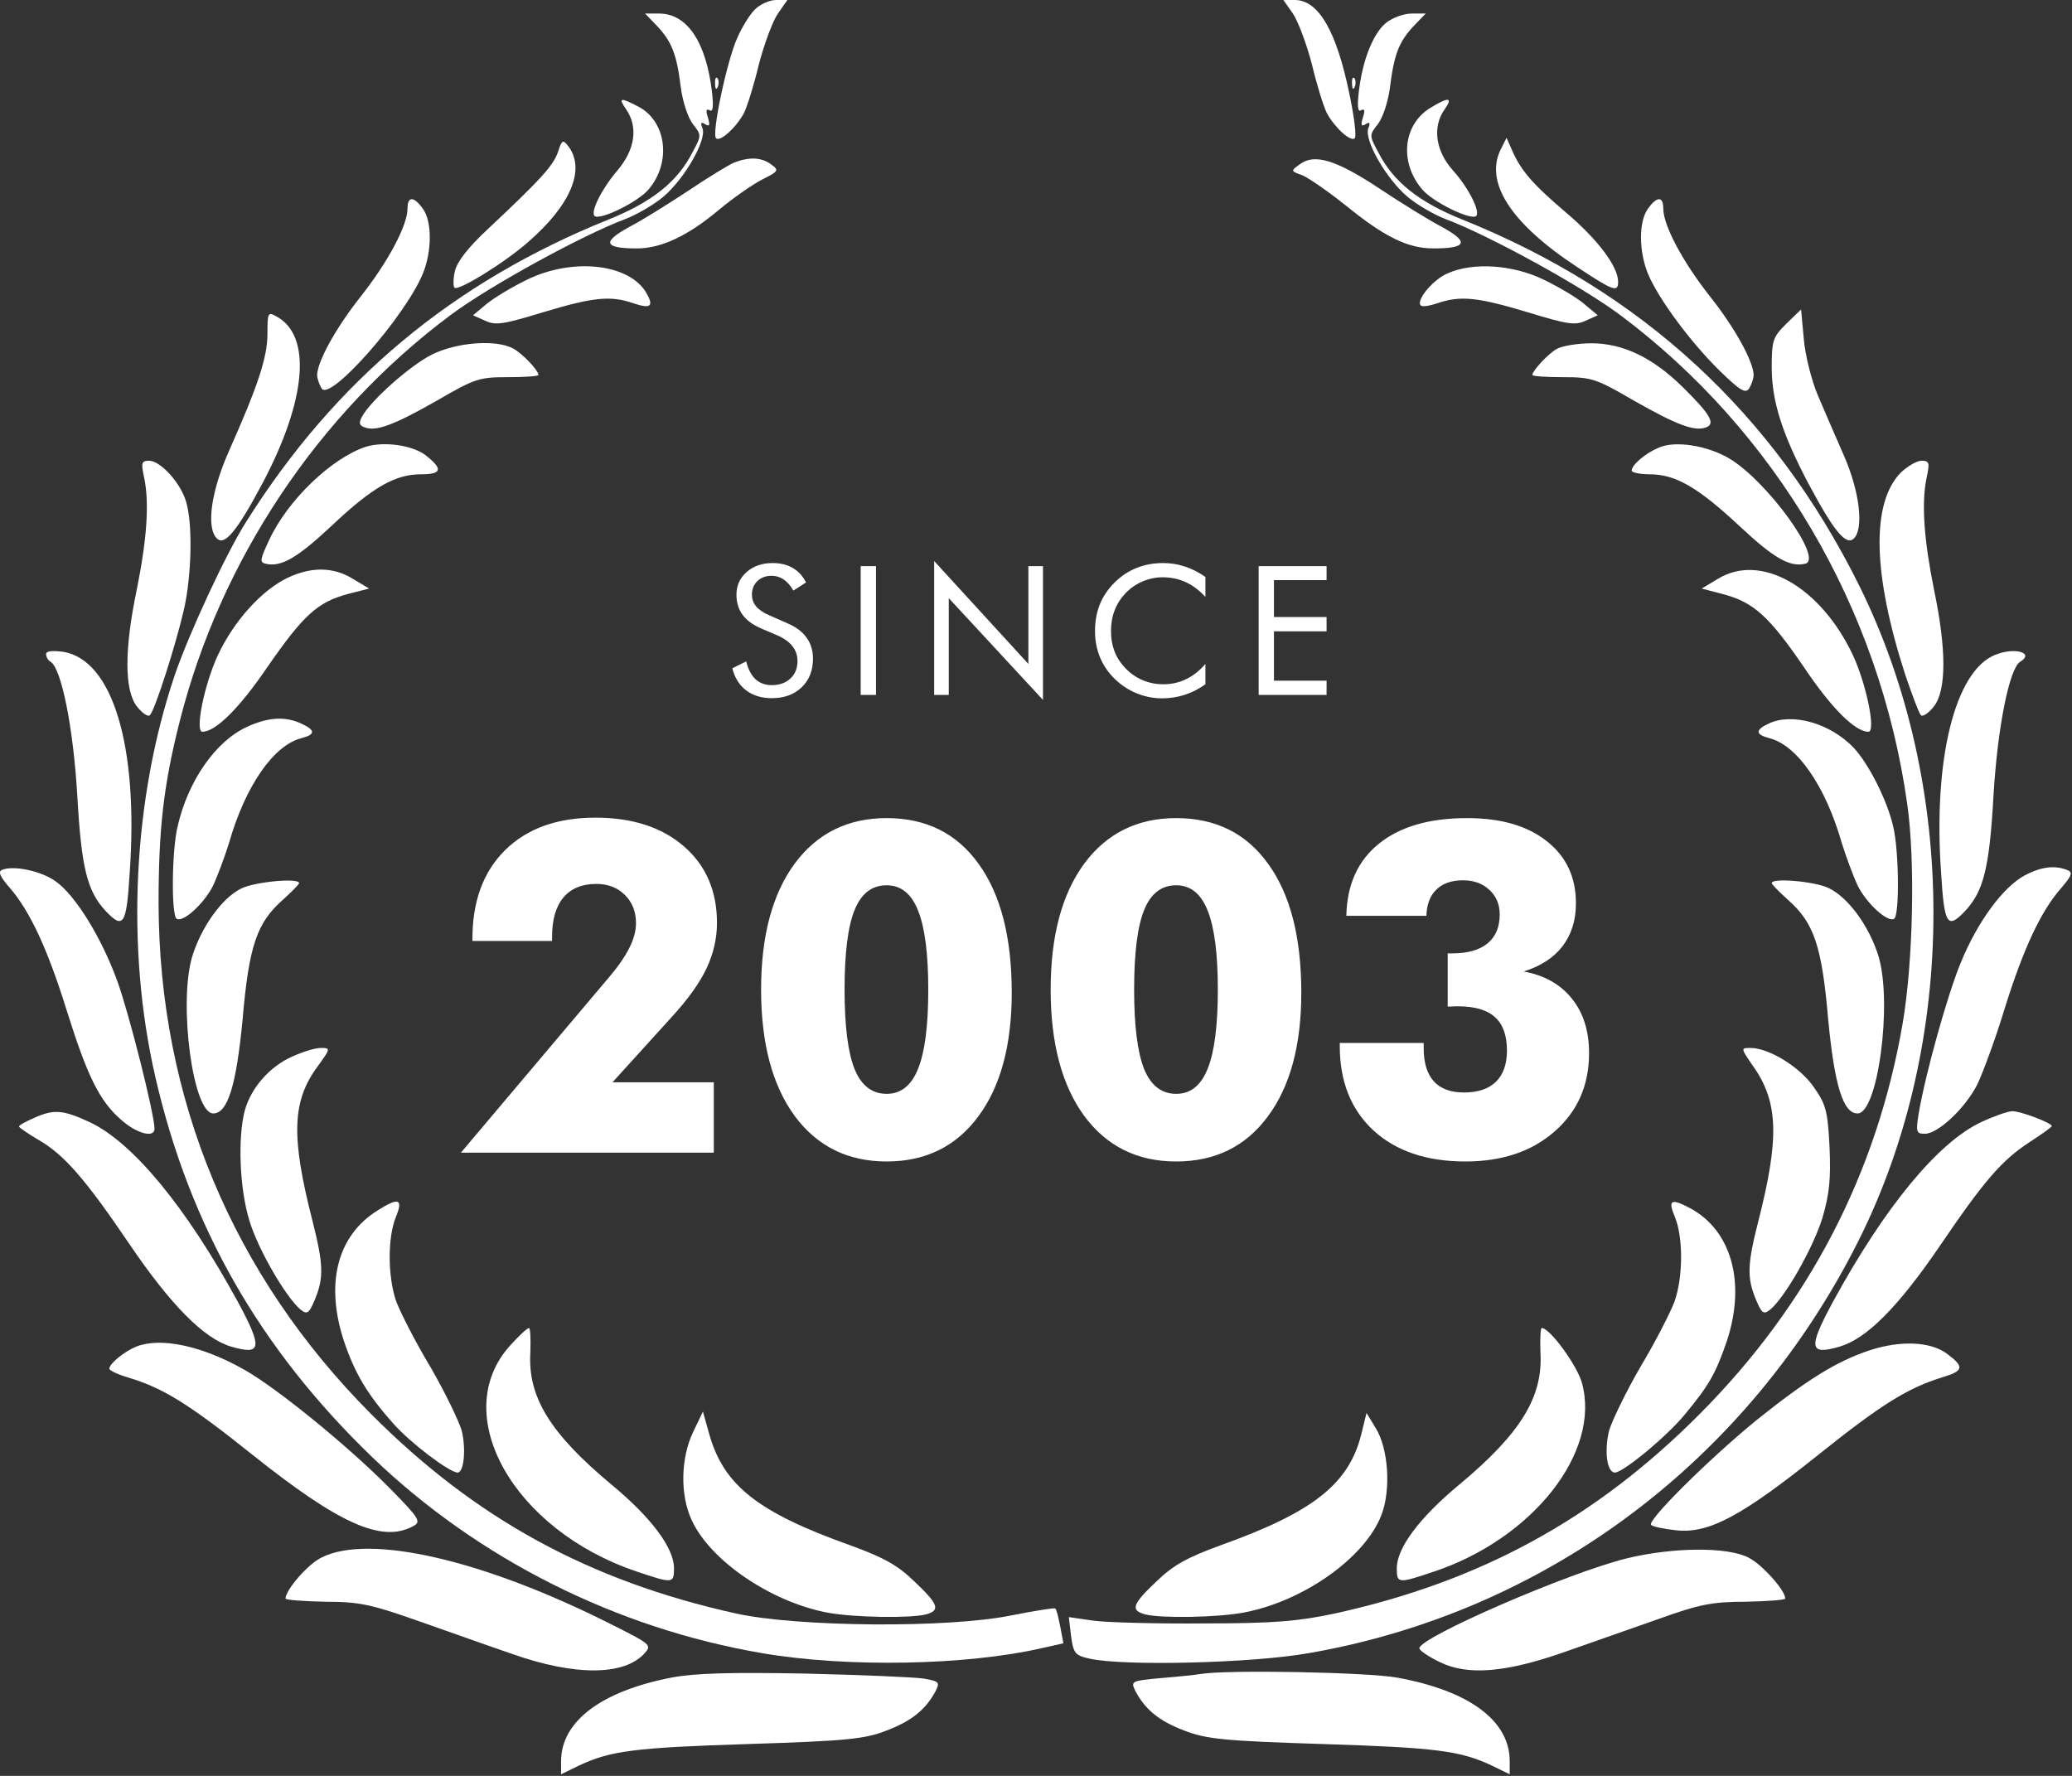 <svg width="161" height="138" viewBox="0 0 161 138" fill="none" xmlns="http://www.w3.org/2000/svg">
<rect x="0" y="0" width="161" height="138" fill="#333333" stroke="none"/>
<path d="M58.655 0.737C58.234 1.158 57.637 2.141 57.286 2.949C56.479 4.739 55.286 10.39 55.637 10.741C55.953 11.057 57.216 9.898 57.813 8.775C58.059 8.284 58.585 6.599 58.971 4.984C59.392 3.37 60.059 1.615 60.445 1.053L61.182 4.57764e-05H60.305C59.814 4.57764e-05 59.076 0.316 58.655 0.737Z" fill="white"/>
<path d="M100.46 1.053C100.846 1.615 101.513 3.37 101.935 4.984C102.321 6.599 102.847 8.284 103.093 8.775C103.69 9.898 104.953 11.057 105.269 10.741C105.41 10.601 105.234 9.126 104.883 7.441C103.865 2.422 102.461 4.57764e-05 100.601 4.57764e-05H99.723L100.46 1.053Z" fill="white"/>
<path d="M51.038 2.001C52.197 3.229 52.583 4.212 52.899 6.775C53.039 7.898 53.46 9.161 53.846 9.653C54.513 10.495 54.513 10.53 53.811 11.829C52.653 14.111 50.687 15.69 47.283 17.059C35.173 21.938 26.047 29.555 19.132 40.541C17.552 43.034 14.709 49.176 13.586 52.441C10.321 62.093 9.76 73.677 12.076 83.716C14.744 95.299 20.185 104.811 28.925 113.235C37.138 121.133 47.879 126.539 59.252 128.469C65.816 129.592 75.082 129.417 80.909 128.083L82.629 127.697L82.383 126.398C82.243 125.696 82.103 125.064 81.997 124.994C81.927 124.924 80.418 125.17 78.628 125.521C73.713 126.539 61.955 126.433 57.181 125.38C45.773 122.853 36.928 118.009 28.855 109.901C18.044 99.055 12.357 85.365 12.322 70.202C12.322 64.41 12.708 61.005 13.972 56.021C17.131 43.56 24.678 32.188 35.032 24.465C38.051 22.219 45.212 18.288 48.581 17.024C49.494 16.673 50.828 15.901 51.565 15.269C53.215 13.865 54.935 10.846 54.584 9.969C54.408 9.548 54.478 9.442 54.794 9.653C55.145 9.863 55.18 9.723 55.005 9.126C54.829 8.6 54.864 8.424 55.145 8.565C55.391 8.74 55.461 8.284 55.321 7.126C54.864 3.264 53.39 1.053 51.214 1.053H50.126L51.038 2.001Z" fill="white"/>
<path d="M107.726 1.755C106.708 2.562 105.866 4.668 105.585 7.125C105.445 8.284 105.515 8.74 105.761 8.565C106.041 8.424 106.076 8.6 105.901 9.126C105.725 9.723 105.761 9.863 106.112 9.653C106.427 9.442 106.498 9.547 106.322 9.969C105.971 10.846 107.691 13.865 109.341 15.269C110.078 15.901 111.412 16.673 112.324 17.024C115.694 18.288 122.855 22.219 125.873 24.465C137.983 33.521 146.056 47.246 148.197 62.48C148.829 66.867 148.654 74.765 147.846 79.503C145.846 91.157 140.581 101.336 132.051 109.901C123.978 118.009 115.062 122.888 103.725 125.38C100.917 125.977 99.056 126.152 93.616 126.152C89.965 126.187 86.069 126.082 84.981 125.942L83.05 125.661L83.226 127.135C83.401 128.469 83.542 128.645 84.665 128.89C87.297 129.487 97.301 129.241 101.654 128.469C120.152 125.275 135.877 113.481 144.442 96.352C152.164 80.907 152.164 61.005 144.442 45.456C137.808 32.117 127.593 22.675 113.623 17.059C110.218 15.69 108.253 14.111 107.094 11.829C106.392 10.53 106.392 10.495 107.059 9.653C107.445 9.161 107.867 7.898 108.007 6.774C108.323 4.212 108.709 3.229 109.867 2.001L110.78 1.053H109.692C109.095 1.053 108.218 1.369 107.726 1.755Z" fill="white"/>
<path d="M55.566 6.529C55.566 6.915 55.672 7.02 55.777 6.739C55.882 6.494 55.847 6.178 55.742 6.073C55.637 5.932 55.531 6.143 55.566 6.529Z" fill="white"/>
<path d="M105.059 6.529C105.059 6.915 105.164 7.02 105.269 6.739C105.374 6.494 105.339 6.178 105.234 6.073C105.129 5.932 105.023 6.143 105.059 6.529Z" fill="white"/>
<path d="M48.651 8.494C49.599 9.863 49.353 11.618 47.985 13.233C46.756 14.672 45.879 16.427 46.194 16.778C46.581 17.164 49.599 15.69 50.407 14.707C52.197 12.601 51.776 9.407 49.599 8.284C48.195 7.547 48.02 7.582 48.651 8.494Z" fill="white"/>
<path d="M111.131 8.389C109.025 9.688 108.709 12.601 110.499 14.707C111.306 15.69 114.325 17.164 114.711 16.778C115.027 16.427 114.115 14.602 112.921 13.268C111.552 11.759 111.271 9.863 112.254 8.494C112.921 7.547 112.57 7.512 111.131 8.389Z" fill="white"/>
<path d="M43.351 11.829C42.965 12.917 41.947 14.005 37.911 17.796C36.366 19.235 35.524 20.323 35.348 21.061C35.208 21.657 35.208 22.254 35.313 22.359C35.594 22.64 39.209 20.429 41.07 18.779C44.334 15.936 45.492 13.198 44.194 11.408C43.737 10.811 43.667 10.846 43.351 11.829Z" fill="white"/>
<path d="M116.677 11.478C115.273 14.075 117.309 17.305 122.539 20.745C125.347 22.605 125.733 22.745 125.733 21.903C125.733 20.709 124.153 18.604 121.661 16.497C119.064 14.286 118.151 13.233 117.449 11.583L117.063 10.706L116.677 11.478Z" fill="white"/>
<path d="M57.041 12.636C56.619 12.812 55.005 13.795 53.495 14.813C51.951 15.831 49.88 17.129 48.862 17.656C46.756 18.814 46.932 19.305 49.494 19.305C51.354 19.305 53.425 18.358 55.882 16.287C56.935 15.409 58.445 14.356 59.182 13.97C60.516 13.303 60.551 13.233 59.919 12.777C59.182 12.215 58.199 12.18 57.041 12.636Z" fill="white"/>
<path d="M100.987 12.777C100.285 13.268 100.285 13.303 101.197 13.619C101.689 13.83 103.163 14.848 104.532 15.936C107.586 18.428 109.411 19.305 111.377 19.305C113.974 19.305 114.185 18.814 112.079 17.656C111.061 17.129 108.849 15.76 107.165 14.637C103.83 12.426 102.11 11.899 100.987 12.777Z" fill="white"/>
<path d="M31.663 16.217C31.663 17.515 30.153 20.358 28.012 23.061C26.047 25.553 24.678 28.081 24.642 29.134C24.642 29.415 24.818 29.906 24.994 30.187C25.625 31.24 31.452 24.641 32.856 21.271C33.558 19.551 33.593 17.235 32.856 16.217C32.154 15.234 31.663 15.234 31.663 16.217Z" fill="white"/>
<path d="M128.05 16.217C127.312 17.235 127.348 19.551 128.05 21.271C128.857 23.202 131.314 26.536 133.596 28.783C135.21 30.362 135.631 30.608 135.912 30.187C136.088 29.906 136.263 29.415 136.263 29.134C136.228 28.081 134.859 25.553 132.893 23.061C130.752 20.358 129.243 17.515 129.243 16.217C129.243 15.234 128.752 15.234 128.05 16.217Z" fill="white"/>
<path d="M40.964 21.727C39.806 22.289 38.402 23.131 37.805 23.623L36.752 24.5L37.7 24.922C38.507 25.308 39.139 25.202 42.228 24.255C46.089 23.096 47.423 22.956 49.178 23.553C50.617 24.044 50.863 23.798 50.126 22.605C48.687 20.464 44.439 20.043 40.964 21.727Z" fill="white"/>
<path d="M112.5 21.236C111.377 21.692 110.008 23.342 110.394 23.728C110.499 23.869 111.096 23.763 111.728 23.553C113.483 22.956 114.817 23.096 118.678 24.255C121.767 25.202 122.398 25.308 123.206 24.922L124.153 24.5L123.1 23.623C122.539 23.131 121.1 22.289 119.941 21.727C117.554 20.569 114.466 20.358 112.5 21.236Z" fill="white"/>
<path d="M20.781 25.939C20.781 27.765 20.044 29.976 17.798 35.031C16.394 38.19 16.008 40.998 16.85 41.84C17.447 42.437 18.395 41.314 20.395 37.558C23.835 31.064 24.256 26.045 21.448 24.571C20.817 24.22 20.781 24.325 20.781 25.939Z" fill="white"/>
<path d="M138.79 25.167C137.773 26.185 137.667 26.431 137.667 28.537C137.667 31.17 138.475 33.697 140.51 37.558C142.511 41.314 143.459 42.437 144.056 41.84C144.828 41.068 144.512 38.225 143.283 35.417C142.652 33.978 141.739 31.872 141.248 30.713C140.756 29.555 140.265 27.589 140.159 26.326L139.949 24.044L138.79 25.167Z" fill="white"/>
<path d="M33.558 27.554C31.873 28.397 28.784 31.134 28.117 32.398C27.872 32.855 27.907 33.065 28.328 33.206C29.206 33.556 30.61 33.03 33.944 31.134C36.893 29.415 37.244 29.309 39.455 29.309C40.754 29.309 41.842 29.239 41.842 29.134C41.807 28.748 40.578 27.449 39.841 27.063C38.472 26.361 35.454 26.607 33.558 27.554Z" fill="white"/>
<path d="M120.994 27.098C120.327 27.449 119.099 28.783 119.064 29.134C119.064 29.239 120.152 29.309 121.451 29.309C123.662 29.309 124.013 29.415 126.961 31.134C130.296 33.03 131.7 33.556 132.578 33.206C133.315 32.925 132.894 32.188 130.752 30.081C128.436 27.8 126.119 26.677 123.662 26.677C122.574 26.677 121.38 26.887 120.994 27.098Z" fill="white"/>
<path d="M28.433 34.715C25.766 35.592 22.361 38.857 20.922 41.946C20.22 43.455 20.15 43.701 20.641 43.806C21.834 44.087 23.063 43.385 25.731 40.892C28.96 37.839 30.715 36.856 32.716 36.856C34.365 36.856 34.436 36.435 33.032 35.347C31.979 34.574 29.802 34.294 28.433 34.715Z" fill="white"/>
<path d="M128.892 34.785C127.874 35.206 126.786 36.119 126.786 36.575C126.786 36.715 127.418 36.856 128.19 36.856C130.191 36.856 131.946 37.874 135.175 40.892C137.843 43.385 139.071 44.087 140.265 43.806C141.739 43.49 137.316 37.382 134.368 35.627C132.648 34.609 130.156 34.223 128.892 34.785Z" fill="white"/>
<path d="M11.199 37.102C11.62 39.102 11.409 41.91 10.637 45.772C9.655 50.44 9.655 53.634 10.637 54.898C11.059 55.424 11.515 55.74 11.655 55.565C12.041 55.178 13.656 50.124 14.288 47.386C14.884 44.789 14.99 40.752 14.463 38.997C14.042 37.523 12.463 35.803 11.585 35.803C10.988 35.803 10.953 35.978 11.199 37.102Z" fill="white"/>
<path d="M147.706 36.715C145.389 39.067 145.495 44.578 148.057 52.476C148.584 54.02 149.11 55.424 149.251 55.565C149.391 55.74 149.847 55.424 150.268 54.898C151.251 53.634 151.251 50.44 150.268 45.772C149.496 41.91 149.286 39.102 149.707 37.102C149.953 35.978 149.917 35.803 149.321 35.803C148.935 35.803 148.233 36.224 147.706 36.715Z" fill="white"/>
<path d="M22.361 44.894C20.36 45.842 18.184 48.229 16.92 50.931C15.867 53.213 15.13 56.863 15.727 56.863C16.745 56.863 18.57 55.073 20.746 51.879C23.59 47.772 24.678 46.789 27.029 46.158L28.679 45.736L27.451 44.999C25.941 44.052 24.221 44.017 22.361 44.894Z" fill="white"/>
<path d="M133.455 44.999L132.227 45.736L133.841 46.158C136.263 46.789 137.457 47.878 140.194 51.879C142.336 55.073 144.161 56.863 145.179 56.863C145.776 56.863 145.038 53.213 143.985 50.931C141.458 45.561 136.79 42.928 133.455 44.999Z" fill="white"/>
<path d="M3.582 50.826C3.582 51.037 3.722 51.317 3.933 51.423C4.775 51.949 5.688 56.512 6.004 61.778C6.32 67.464 6.776 69.254 8.215 70.798C9.584 72.237 9.83 71.886 10.076 67.85C10.778 57.952 8.742 51.282 4.916 50.651C4.073 50.545 3.582 50.58 3.582 50.826Z" fill="white"/>
<path d="M155.007 50.896C151.918 52.16 150.198 58.969 150.83 67.85C151.076 71.886 151.321 72.237 152.69 70.798C154.129 69.254 154.586 67.464 154.902 61.778C155.218 56.512 156.13 51.949 156.973 51.423C158.131 50.721 156.516 50.264 155.007 50.896Z" fill="white"/>
<path d="M19.202 56.477C16.745 57.6 14.604 60.689 13.796 64.235C13.34 66.165 13.305 71.149 13.726 71.395C14.218 71.711 15.832 70.237 16.534 68.868C16.885 68.131 17.447 66.621 17.798 65.498C19.061 61.075 21.273 57.881 23.449 57.355C24.537 57.074 24.502 56.723 23.414 56.232C22.15 55.635 20.817 55.74 19.202 56.477Z" fill="white"/>
<path d="M137.422 56.232C136.368 56.723 136.404 57.074 137.457 57.355C139.633 57.881 141.844 61.075 143.108 65.498C143.459 66.621 144.02 68.131 144.371 68.868C145.073 70.237 146.688 71.711 147.18 71.395C147.601 71.149 147.566 66.165 147.109 64.235C146.653 62.234 145.249 59.426 144.056 58.127C142.23 56.197 139.247 55.354 137.422 56.232Z" fill="white"/>
<path d="M0.142 67.604C-0.174 67.745 0.037 68.166 0.774 69.008C2.318 70.798 3.687 73.712 5.162 78.45C6.776 83.61 7.724 85.541 9.374 86.98C10.602 88.103 12.006 88.454 12.006 87.717C12.006 86.594 10.041 78.801 9.128 76.274C7.899 72.869 5.864 69.57 4.319 68.482C3.196 67.674 1.02 67.218 0.142 67.604Z" fill="white"/>
<path d="M157.324 68.025C155.639 68.938 153.673 71.606 152.374 74.765C151.321 77.292 149.601 83.47 149.075 86.594C148.864 87.963 148.899 88.103 149.566 88.103C150.584 88.103 152.69 86.138 153.638 84.277C154.059 83.4 155.042 80.767 155.744 78.45C157.218 73.712 158.587 70.798 160.132 69.043C161.009 68.025 161.079 67.78 160.623 67.604C159.64 67.218 158.587 67.359 157.324 68.025Z" fill="white"/>
<path d="M18.746 69.043C17.236 69.781 15.622 72.062 14.92 74.379C13.867 78.029 14.99 86.524 16.569 86.524C17.693 86.524 18.36 84.347 18.851 79.223C19.342 73.466 19.974 71.711 21.94 69.956C22.642 69.324 23.238 68.727 23.238 68.622C23.238 68.201 19.799 68.517 18.746 69.043Z" fill="white"/>
<path d="M137.667 68.622C137.667 68.727 138.264 69.324 138.966 69.956C140.932 71.711 141.563 73.466 142.055 79.223C142.546 84.347 143.213 86.524 144.336 86.524C145.916 86.524 147.039 78.029 145.986 74.379C145.284 72.027 143.634 69.745 142.09 69.008C141.002 68.482 137.667 68.201 137.667 68.622Z" fill="white"/>
<path d="M22.712 82.101C20.957 82.873 19.518 84.523 19.026 86.278C18.465 88.384 18.605 92.35 19.377 94.843C20.044 97.089 22.221 100.81 23.344 101.757C23.87 102.179 24.011 102.073 24.467 100.985C25.169 99.3 25.134 98.247 24.291 94.913C22.607 88.349 22.677 85.576 24.678 82.873C25.696 81.469 25.696 81.434 24.923 81.434C24.467 81.434 23.484 81.75 22.712 82.101Z" fill="white"/>
<path d="M136.263 82.908C138.194 85.681 138.264 88.489 136.614 94.948C135.772 98.247 135.737 99.3 136.439 100.985C136.895 102.073 137.035 102.179 137.562 101.757C138.72 100.775 140.861 97.019 141.599 94.667C142.16 92.772 142.265 91.613 142.16 89.121C142.02 86.348 141.879 85.822 140.967 84.523C139.914 82.943 137.457 81.434 136.017 81.434C135.245 81.434 135.245 81.434 136.263 82.908Z" fill="white"/>
<path d="M2.634 86.875C2.003 87.155 1.476 87.436 1.476 87.541C1.476 87.612 2.178 88.103 3.02 88.594C5.021 89.753 6.671 91.683 10.076 96.703C13.27 101.406 15.832 104.004 17.938 104.636C20.325 105.338 20.43 104.776 18.5 101.196C14.463 93.789 10.321 88.77 6.952 87.191C4.881 86.243 4.214 86.173 2.634 86.875Z" fill="white"/>
<path d="M153.954 87.191C150.584 88.77 146.442 93.789 142.406 101.196C140.475 104.776 140.581 105.338 142.967 104.636C145.073 104.004 147.495 101.547 150.69 96.878C154.165 91.754 155.534 90.174 157.675 88.77C158.657 88.138 159.43 87.577 159.43 87.506C159.43 87.261 157.008 86.348 156.376 86.348C156.025 86.348 154.937 86.734 153.954 87.191Z" fill="white"/>
<path d="M29.381 94.035C26.187 96.001 25.239 99.757 26.749 104.285C27.591 106.742 28.539 108.356 30.575 110.638C31.873 112.112 34.927 114.429 35.559 114.429C36.05 114.429 36.226 112.603 35.875 111.164C35.629 110.357 34.541 108.111 33.418 106.18C32.259 104.249 31.101 101.968 30.785 101.125C30.118 99.195 30.118 96.176 30.75 94.597C31.347 93.158 30.996 93.017 29.381 94.035Z" fill="white"/>
<path d="M130.156 94.597C130.787 96.176 130.787 99.195 130.121 101.125C129.805 101.968 128.646 104.249 127.488 106.18C126.365 108.111 125.277 110.357 125.031 111.164C124.645 112.744 124.855 114.429 125.487 114.429C126.119 114.429 129.559 111.586 130.928 109.901C132.823 107.619 133.315 106.707 134.157 104.285C135.702 99.686 134.543 95.58 131.279 93.86C129.805 93.087 129.594 93.263 130.156 94.597Z" fill="white"/>
<path d="M39.631 104.565C34.822 109.901 39.876 118.887 49.459 122.116C52.267 123.064 52.372 123.064 52.372 121.87C52.372 120.291 50.617 117.939 47.528 115.376C42.719 111.375 40.999 108.532 41.21 105.092C41.245 104.039 41.21 103.197 41.105 103.197C40.964 103.197 40.297 103.828 39.631 104.565Z" fill="white"/>
<path d="M119.696 105.092C119.906 108.532 118.186 111.375 113.377 115.376C110.289 117.939 108.534 120.291 108.534 121.87C108.534 123.064 108.639 123.064 111.447 122.116C119.099 119.553 124.399 112.849 122.925 107.479C122.574 106.145 120.433 103.197 119.801 103.197C119.696 103.197 119.66 104.039 119.696 105.092Z" fill="white"/>
<path d="M10.602 104.636C9.654 105.022 8.496 105.969 8.496 106.356C8.496 106.496 9.163 106.812 10.005 107.058C12.673 107.865 14.674 109.093 19.588 113.025C26.363 118.43 29.662 119.905 32.084 118.606C32.751 118.255 32.645 118.044 30.224 115.587C27.029 112.358 21.554 107.9 19.026 106.461C15.692 104.565 12.498 103.899 10.602 104.636Z" fill="white"/>
<path d="M145.319 104.916C142.722 105.759 140.335 107.268 136.439 110.392C132.718 113.446 127.944 118.185 128.295 118.5C128.436 118.641 129.313 118.816 130.296 118.922C132.823 119.167 135.351 117.798 141.318 113.025C146.232 109.093 148.233 107.865 150.935 107.022C152.585 106.531 152.655 106.215 151.286 105.197C150.023 104.25 147.706 104.144 145.319 104.916Z" fill="white"/>
<path d="M53.846 111.305C52.899 113.306 52.828 116.149 53.741 118.114C55.18 121.273 59.884 124.468 64.271 125.31C66.342 125.696 70.695 125.766 71.959 125.45C73.082 125.135 72.941 124.678 71.046 122.888C69.747 121.624 68.659 121.028 66.061 120.08C58.866 117.518 56.233 115.412 55.11 111.445L54.619 109.69L53.846 111.305Z" fill="white"/>
<path d="M105.761 111.515C104.778 115.341 102.005 117.518 94.844 120.08C92.247 121.028 91.159 121.624 89.86 122.888C87.965 124.678 87.824 125.135 88.982 125.45C90.211 125.766 94.563 125.696 96.634 125.31C101.303 124.433 106.076 121.028 107.34 117.728C108.112 115.728 107.867 112.498 106.884 110.954L106.182 109.795L105.761 111.515Z" fill="white"/>
<path d="M24.994 121.028C23.941 121.519 22.186 123.555 22.186 124.222C22.186 124.327 23.554 124.432 25.274 124.468C27.942 124.468 28.855 124.678 32.54 125.977C34.857 126.784 38.086 127.943 39.736 128.504C44.685 130.259 48.511 130.224 50.091 128.469C50.652 127.837 50.582 127.767 47.493 126.223C37.56 121.203 28.679 119.167 24.994 121.028Z" fill="white"/>
<path d="M126.4 121.098C121.837 122.221 110.289 127.241 110.289 128.083C110.289 128.258 111.026 128.75 111.903 129.171C114.079 130.224 117.028 129.978 121.696 128.329C123.627 127.662 126.856 126.503 128.892 125.801C132.016 124.678 133.034 124.468 135.631 124.468C137.351 124.432 138.72 124.327 138.72 124.222C138.72 123.59 136.965 121.624 135.912 121.063C134.298 120.185 130.015 120.22 126.4 121.098Z" fill="white"/>
<path d="M52.162 130.365C46.721 131.418 43.597 133.769 43.597 136.858V137.876L44.966 137.209C47.423 136.051 49.248 135.805 58.164 135.524C65.886 135.279 67.185 135.138 68.905 134.471C70.835 133.734 71.923 132.857 72.696 131.418C73.047 130.716 72.976 130.645 71.748 130.435C71.046 130.329 66.904 130.154 62.551 130.049C56.725 129.943 53.987 130.014 52.162 130.365Z" fill="white"/>
<path d="M93.265 130.084C92.879 130.154 91.51 130.294 90.211 130.4C87.894 130.61 87.859 130.645 88.21 131.382C88.982 132.857 90.07 133.734 92.001 134.471C93.721 135.138 95.02 135.279 102.742 135.524C111.657 135.805 113.483 136.051 115.94 137.209L117.309 137.876V136.858C117.309 133.699 114.15 131.382 108.569 130.365C106.217 129.943 95.406 129.733 93.265 130.084Z" fill="white"/>
<path d="M55.465 89.571H35.813L47.361 75.895C48.065 75.063 48.58 74.313 48.908 73.645C49.248 72.965 49.418 72.332 49.418 71.746C49.418 70.844 49.131 70.112 48.557 69.549C47.994 68.975 47.25 68.688 46.324 68.688C45.223 68.688 44.373 69.039 43.776 69.743C43.19 70.446 42.897 71.465 42.897 72.801V73.118H36.709V72.942C36.709 70.024 37.559 67.727 39.258 66.051C40.969 64.375 43.301 63.538 46.254 63.538C49.137 63.538 51.434 64.282 53.145 65.77C54.856 67.258 55.711 69.239 55.711 71.711C55.711 72.918 55.442 74.096 54.903 75.245C54.364 76.381 53.473 77.629 52.231 78.989L47.59 84.104H55.465V89.571ZM78.615 77.143C78.615 81.221 77.748 84.426 76.014 86.758C74.291 89.09 71.918 90.256 68.895 90.256C65.871 90.256 63.486 89.073 61.74 86.705C60.006 84.326 59.139 81.057 59.139 76.897C59.139 72.748 60.006 69.491 61.74 67.123C63.486 64.756 65.871 63.573 68.895 63.573C71.965 63.573 74.35 64.762 76.049 67.141C77.76 69.508 78.615 72.842 78.615 77.143ZM65.625 76.897C65.625 79.709 65.883 81.766 66.399 83.067C66.926 84.356 67.758 85 68.895 85C70.008 85 70.823 84.35 71.338 83.049C71.865 81.748 72.129 79.698 72.129 76.897C72.129 74.12 71.865 72.075 71.338 70.762C70.823 69.45 70.008 68.793 68.895 68.793C67.746 68.793 66.914 69.438 66.399 70.727C65.883 72.004 65.625 74.061 65.625 76.897ZM101.115 77.143C101.115 81.221 100.248 84.426 98.514 86.758C96.791 89.09 94.418 90.256 91.395 90.256C88.371 90.256 85.987 89.073 84.24 86.705C82.506 84.326 81.639 81.057 81.639 76.897C81.639 72.748 82.506 69.491 84.24 67.123C85.987 64.756 88.371 63.573 91.395 63.573C94.465 63.573 96.85 64.762 98.549 67.141C100.26 69.508 101.115 72.842 101.115 77.143ZM88.125 76.897C88.125 79.709 88.383 81.766 88.899 83.067C89.426 84.356 90.258 85 91.395 85C92.508 85 93.323 84.35 93.838 83.049C94.365 81.748 94.629 79.698 94.629 76.897C94.629 74.12 94.365 72.075 93.838 70.762C93.323 69.45 92.508 68.793 91.395 68.793C90.246 68.793 89.414 69.438 88.899 70.727C88.383 72.004 88.125 74.061 88.125 76.897ZM104.104 81.045H110.625V81.467C110.625 82.592 110.889 83.448 111.416 84.034C111.944 84.608 112.723 84.895 113.754 84.895C114.832 84.895 115.658 84.62 116.233 84.069C116.807 83.506 117.094 82.698 117.094 81.643C117.094 80.459 116.783 79.592 116.162 79.041C115.553 78.479 114.592 78.198 113.28 78.198C113.069 78.198 112.905 78.204 112.787 78.215C112.682 78.215 112.582 78.215 112.489 78.215V74.084H112.858C114.041 74.084 114.949 73.826 115.582 73.311C116.215 72.795 116.531 72.045 116.531 71.061C116.531 70.276 116.262 69.637 115.723 69.145C115.196 68.653 114.516 68.407 113.684 68.407C112.793 68.407 112.102 68.647 111.61 69.127C111.117 69.608 110.86 70.287 110.836 71.166H104.614C104.66 68.764 105.498 66.901 107.127 65.576C108.768 64.241 111.059 63.573 114 63.573C116.625 63.573 118.688 64.17 120.188 65.366C121.699 66.549 122.455 68.16 122.455 70.2C122.455 71.5 122.11 72.608 121.418 73.522C120.727 74.424 119.719 75.08 118.395 75.491C120 75.784 121.248 76.487 122.139 77.6C123.03 78.701 123.475 80.114 123.475 81.836C123.475 84.332 122.584 86.36 120.803 87.918C119.033 89.477 116.719 90.256 113.86 90.256C110.86 90.256 108.481 89.454 106.723 87.848C104.977 86.231 104.104 84.045 104.104 81.291V81.045Z" fill="white"/>
<path d="M61.203 48.442C61.854 48.72 62.344 49.09 62.672 49.55C63.005 50.01 63.171 50.555 63.171 51.184C63.171 52.104 62.877 52.847 62.289 53.412C61.706 53.973 60.931 54.253 59.965 54.253C59.177 54.253 58.516 54.052 57.983 53.651C57.45 53.246 57.09 52.672 56.903 51.929L57.983 51.395C58.129 52.002 58.368 52.462 58.701 52.776C59.038 53.086 59.459 53.241 59.965 53.241C60.562 53.241 61.045 53.07 61.414 52.728C61.784 52.382 61.968 51.933 61.968 51.382C61.968 50.935 61.838 50.548 61.578 50.22C61.323 49.887 60.936 49.607 60.416 49.379L59.2 48.859C58.534 48.581 58.038 48.224 57.709 47.786C57.386 47.349 57.224 46.825 57.224 46.214C57.224 45.503 57.488 44.915 58.017 44.45C58.546 43.985 59.22 43.753 60.041 43.753C60.642 43.753 61.161 43.88 61.599 44.136C62.041 44.391 62.385 44.767 62.631 45.264L61.647 45.893C61.424 45.505 61.173 45.218 60.895 45.031C60.617 44.84 60.303 44.744 59.952 44.744C59.505 44.744 59.138 44.881 58.851 45.154C58.568 45.428 58.427 45.776 58.427 46.2C58.427 46.556 58.536 46.863 58.755 47.123C58.974 47.383 59.314 47.613 59.774 47.813L61.203 48.442ZM66.878 54V43.992H68.067V54H66.878ZM72.587 54V43.596L79.908 51.594V43.992H81.043V54.39L73.722 46.48V54H72.587ZM93.664 46.385C93.185 45.865 92.675 45.482 92.132 45.236C91.59 44.986 90.991 44.86 90.335 44.86C89.806 44.86 89.289 44.967 88.783 45.182C88.281 45.396 87.846 45.694 87.477 46.077C87.094 46.474 86.807 46.918 86.616 47.41C86.424 47.898 86.329 48.438 86.329 49.03C86.329 49.495 86.386 49.923 86.5 50.315C86.614 50.707 86.784 51.067 87.012 51.395C87.413 51.965 87.906 52.405 88.489 52.715C89.077 53.02 89.71 53.173 90.389 53.173C91.027 53.173 91.62 53.041 92.167 52.776C92.713 52.512 93.213 52.118 93.664 51.594V53.173C93.167 53.533 92.632 53.806 92.057 53.993C91.488 54.175 90.897 54.267 90.287 54.267C89.758 54.267 89.243 54.187 88.742 54.027C88.24 53.872 87.771 53.645 87.334 53.344C86.605 52.838 86.046 52.216 85.659 51.477C85.276 50.739 85.085 49.928 85.085 49.044C85.085 48.274 85.212 47.574 85.467 46.945C85.727 46.312 86.121 45.738 86.65 45.223C87.16 44.73 87.725 44.364 88.345 44.122C88.965 43.876 89.642 43.753 90.376 43.753C90.954 43.753 91.515 43.842 92.057 44.02C92.6 44.193 93.135 44.464 93.664 44.833V46.385ZM97.801 54V43.992H103.078V45.079H98.99V47.95H103.078V49.058H98.99V52.893H103.078V54H97.801Z" fill="white"/>
</svg>
